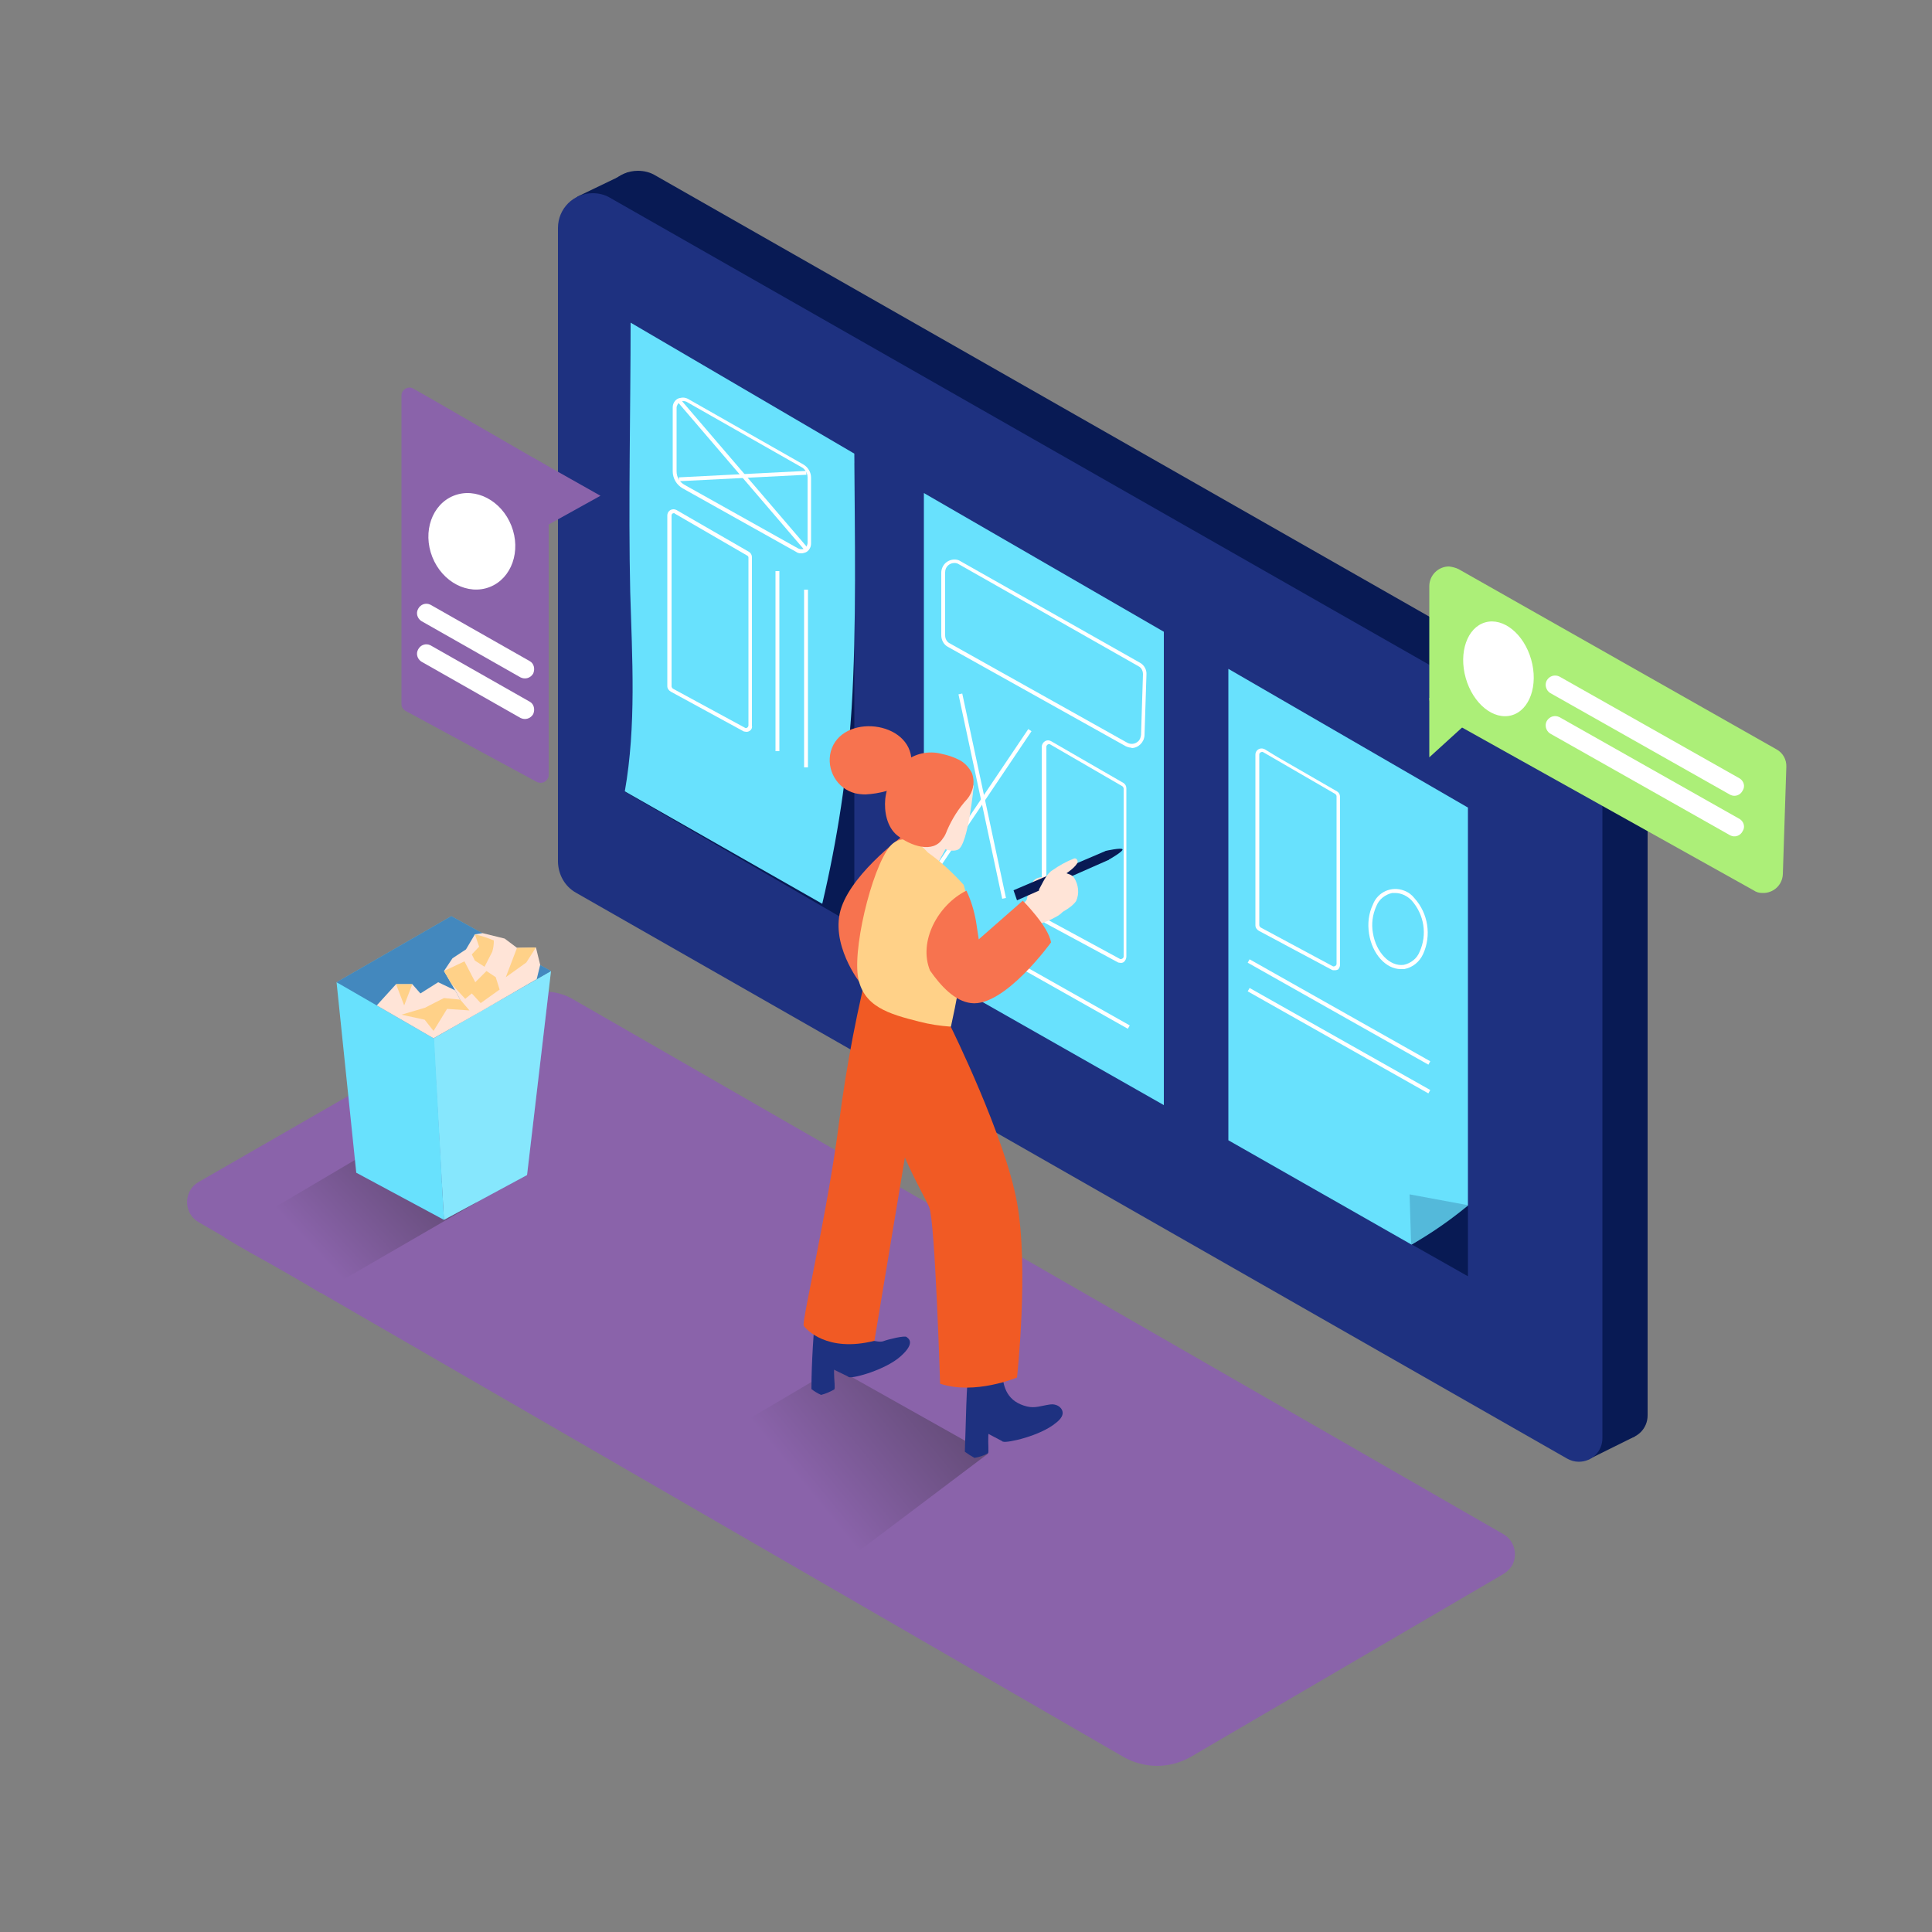 <?xml version="1.0" encoding="UTF-8" standalone="no"?>
<svg
   xmlns:dc="http://purl.org/dc/elements/1.1/"
   xmlns:cc="http://creativecommons.org/ns#"
   xmlns:rdf="http://www.w3.org/1999/02/22-rdf-syntax-ns#"
   xmlns:svg="http://www.w3.org/2000/svg"
   xmlns="http://www.w3.org/2000/svg"
   xmlns:sodipodi="http://sodipodi.sourceforge.net/DTD/sodipodi-0.dtd"
   xmlns:inkscape="http://www.inkscape.org/namespaces/inkscape"
   inkscape:version="1.0 (4035a4fb49, 2020-05-01)"
   sodipodi:docname="Wireframe.svg"
   class="show_show__wrapper__graphic__5Waiy "
   xml:space="preserve"
   viewBox="0 0 500 500"
   y="0px"
   x="0px"
   id="Layer_1"
   version="1.1"
   transform="scale(1)"><rect x="0" y="0" width="500" height="500" fill="#808080" stroke="none"/><defs
     id="defs158"><linearGradient
       id="SVGID_1_"
       gradientUnits="userSpaceOnUse"
       x1="207.453"
       y1="-1362.029"
       x2="245.533"
       y2="-1393.218"
       gradientTransform="translate(0,1745.78)"><stop
         offset="0"
         style="stop-color:#8a63aa;stop-opacity:1"
         id="stop61" /><stop
         offset="1"
         style="stop-color:#5e4870;stop-opacity:1"
         id="stop63" /></linearGradient><linearGradient
       id="SVGID_00000155862382349633692510000011682043286623767444_"
       gradientUnits="userSpaceOnUse"
       x1="81.828"
       y1="-1421.761"
       x2="111.798"
       y2="-1449.951"
       gradientTransform="translate(0,1745.78)"><stop
         offset="0"
         style="stop-color:#8a63aa;stop-opacity:1"
         id="stop68" /><stop
         offset="1"
         style="stop-color:#5e4870;stop-opacity:1"
         id="stop70" /></linearGradient></defs><sodipodi:namedview
     inkscape:current-layer="Layer_1"
     inkscape:window-maximized="0"
     inkscape:window-y="14"
     inkscape:window-x="91"
     inkscape:cy="250"
     inkscape:cx="250"
     inkscape:zoom="1.66"
     showgrid="false"
     id="namedview156"
     inkscape:window-height="902"
     inkscape:window-width="1691"
     inkscape:pageshadow="2"
     inkscape:pageopacity="0"
     guidetolerance="10"
     gridtolerance="10"
     objecttolerance="10"
     borderopacity="1"
     bordercolor="#666666"
     pagecolor="#ffffff" /><title
     id="title2">React</title><style
     id="style4"
     type="text/css">
	.st0{fill:#081A54;}
	.st1{fill:#1E3180;}
	.st2{fill:#68E1FD;}
	.st3{fill:#FFFFFF;}
	.st4{opacity:0.2;fill:#081A54;enable-background:new    ;}
	.st5{fill:#FFD188;}
	.st6{fill:url(#SVGID_1_);}
	.st7{fill:url(#SVGID_00000158736267948230459190000015564685844601276568_);}
	.st8{fill:#FFE4D7;}
	.st9{fill:#F7734F;}
	.st10{fill:#F15A24;}
	.st11{opacity:0.2;fill:#FFFFFF;enable-background:new    ;}
	.st12{opacity:0.5;fill:#1E3180;enable-background:new    ;}
	.st13{fill:#ACEF78;}
</style><g
     id="Wall"><polyline
       id="polyline6"
       points="411.1,377.7 423.2,371.7 414.7,365 411.1,370.6  "
       class="st0" /><polyline
       id="polyline8"
       points="149.4,50.9 162.5,44.6 163.2,54.2 155.3,57.7  "
       class="st0" /><path
       id="path10"
       d="m 426.4,199.7 v 166.6 c 0,3.4 -2.7,6.1 -6.1,6.1 -1.1,0 -2.1,-0.3 -3,-0.8 L 160.7,225.2 c -2.8,-1.6 -4.6,-4.6 -4.6,-7.9 V 53.2 c 0,-5 4,-9 9,-9 1.6,0 3.2,0.4 4.5,1.2 l 249.8,142.4 c 4.3,2.4 7,7 7,11.9 z"
       class="st0" /><path
       id="path12"
       d="m 414.7,205.6 v 166.6 c 0,3.4 -2.7,6.1 -6.1,6.1 -1.1,0 -2.1,-0.3 -3,-0.8 L 149,231 c -2.8,-1.6 -4.5,-4.6 -4.6,-7.9 V 59 c 0,-5 4,-9 9,-9 1.6,0 3.2,0.4 4.5,1.2 l 249.8,142.4 c 4.3,2.4 7,7 7,12 z"
       class="st1" /></g><polyline
     class="st0"
     points="379.9,311.9 379.9,330.3 343.7,309.8  "
     id="polyline15" /><polyline
     class="st0"
     points="221.1,119.8 221.1,239.4 161.7,204.9  "
     id="polyline17" /><path
     class="st2"
     d="m 379.9,209 v 103 c -4.6,3.8 -9.5,7.2 -14.6,10.1 l -47.4,-27 v -122 z"
     id="path19" /><path
     class="st2"
     d="m 163.2,83.5 v 0 l 57.9,33.9 c 0.1,21.1 0.6,44.8 -0.7,65.9 -1.1,17.1 -3.7,34 -7.6,50.6 l -51.1,-29.1 c 3,-17 1.9,-34.5 1.4,-51.6 -0.5,-21.9 0.1,-48.1 0.1,-69.7 z"
     id="path21" /><rect
     class="st3"
     x="208.1"
     y="152.6"
     width="1"
     height="46"
     id="rect23" /><polygon
     class="st2"
     points="301.2,163.5 301.2,286 239.1,250.7 239.1,127.6 "
     id="polygon25" /><path
     class="st4"
     d="m 379.9,311.9 -15.1,-2.8 0.4,12.9 c 0.1,0 11.6,-5.4 14.7,-10.1 z"
     id="path27" /><path
     class="st3"
     d="m 292.9,193.5 h -0.1 c -0.5,0 -1.1,-0.2 -1.5,-0.4 l -46,-25.7 c -1.1,-0.6 -1.7,-1.8 -1.7,-3 v -16.2 c 0,-0.9 0.4,-1.8 1,-2.4 0.6,-0.6 1.5,-1 2.4,-1 0.5,0 1.1,0.1 1.5,0.4 v 0 l 46.5,26.3 c 1.1,0.6 1.8,1.8 1.7,3.1 l -0.5,15.7 c -0.1,1.8 -1.6,3.3 -3.4,3.3 z M 247,145.7 c -1.3,0 -2.4,1 -2.4,2.4 v 16.3 c 0,0.9 0.4,1.7 1.2,2.1 l 45.9,25.7 c 0.9,0.5 2,0.4 2.8,-0.3 0.5,-0.4 0.7,-1 0.8,-1.7 l 0.5,-15.7 c 0,-0.9 -0.4,-1.7 -1.2,-2.1 L 248.1,146 c -0.3,-0.2 -0.7,-0.3 -1.1,-0.3 z"
     id="path29" /><path
     class="st3"
     d="m 290.1,249.2 v 0 c -0.3,0 -0.5,-0.1 -0.7,-0.1 l -18.9,-10.2 c -0.5,-0.3 -0.9,-0.8 -0.9,-1.4 v -44.2 c 0,-0.4 0.2,-0.9 0.5,-1.2 0.3,-0.3 0.7,-0.5 1.1,-0.5 v 0 c 0.3,0 0.6,0.1 0.8,0.2 l 3.1,1.8 15.6,9 c 0.5,0.3 0.8,0.8 0.8,1.4 v 43.6 c 0,0.4 -0.2,0.9 -0.5,1.2 -0.1,0.2 -0.5,0.4 -0.9,0.4 z m -18.7,-56.6 c -0.2,0 -0.3,0.1 -0.4,0.2 -0.1,0.1 -0.2,0.3 -0.2,0.4 v 44.2 c 0,0.2 0.1,0.4 0.3,0.6 l 18.8,10.2 h 0.2 c 0.2,0 0.3,-0.1 0.5,-0.2 0.1,-0.1 0.2,-0.3 0.2,-0.4 v -43.5 c 0,-0.2 -0.1,-0.4 -0.3,-0.6 l -18.8,-10.9 c -0.1,0 -0.2,0 -0.3,0 z"
     id="path31" /><rect
     style="stroke-width:1"
     class="st3"
     x="-51.352"
     y="326.125"
     transform="rotate(-56.06)"
     width="43.399"
     height="1"
     id="rect33" /><rect
     style="stroke-width:1"
     class="st3"
     x="204.994"
     y="227.594"
     transform="rotate(-12.07)"
     width="1"
     height="54.1"
     id="rect35" /><rect
     style="stroke-width:1"
     class="st3"
     x="-88.407"
     y="331.356"
     transform="rotate(-60.561)"
     width="1"
     height="53.701"
     id="rect37" /><path
     class="st3"
     d="m 345.4,251.1 v 0 c -0.3,0 -0.5,0 -0.7,-0.1 l -18.9,-10.1 c -0.5,-0.3 -0.9,-0.8 -0.9,-1.4 v -44.2 c 0,-0.9 0.7,-1.6 1.6,-1.6 v 0 c 0.3,0 0.5,0.1 0.8,0.2 l 3.1,1.9 15.6,9 c 0.5,0.3 0.8,0.8 0.8,1.4 v 43.5 c 0,0.4 -0.2,0.9 -0.5,1.2 -0.2,0.1 -0.5,0.2 -0.9,0.2 z m -18.8,-56.5 c -0.2,0 -0.3,0.1 -0.5,0.2 -0.1,0.1 -0.2,0.3 -0.2,0.4 v 44.2 c 0,0.2 0.1,0.4 0.3,0.6 l 18.8,10.1 c 0.1,0 0.1,0 0.2,0 0.2,0 0.3,-0.1 0.5,-0.2 0.1,-0.1 0.2,-0.3 0.2,-0.4 v -43.4 c 0,-0.2 -0.1,-0.4 -0.3,-0.6 l -18.8,-10.9 c 0,0 -0.1,0 -0.2,0 z"
     id="path39" /><rect
     style="stroke-width:1"
     class="st3"
     x="-58.266"
     y="403.658"
     transform="rotate(-60.561)"
     width="1"
     height="53.701"
     id="rect41" /><rect
     style="stroke-width:1"
     class="st3"
     x="-64.583"
     y="407.331"
     transform="rotate(-60.541)"
     width="1"
     height="53.7"
     id="rect43" /><path
     class="st3"
     d="m 207.3,143.2 c -0.5,0 -0.9,-0.1 -1.3,-0.4 l -29.3,-16.4 c -1.6,-0.9 -2.6,-2.6 -2.6,-4.4 v -16.5 c 0,-0.5 0.1,-0.9 0.3,-1.3 0.3,-0.6 0.9,-1.1 1.6,-1.2 0.7,-0.2 1.4,-0.1 2,0.2 l 29.9,17 c 1.2,0.7 2,2 2,3.4 v 17 c 0,0.5 -0.1,0.9 -0.3,1.3 -0.3,0.6 -0.9,1.1 -1.6,1.2 -0.2,0.1 -0.4,0.1 -0.7,0.1 z M 175.1,105.5 V 122 c 0,1.5 0.8,2.8 2.1,3.5 l 29.3,16.4 c 0.4,0.2 0.8,0.3 1.3,0.2 0.4,-0.1 0.8,-0.4 1,-0.8 0.1,-0.3 0.2,-0.5 0.2,-0.8 v -17 c 0,-1 -0.6,-2 -1.4,-2.5 l -29.9,-17 c -0.8,-0.4 -1.8,-0.2 -2.3,0.6 -0.2,0.4 -0.3,0.6 -0.3,0.9 z"
     id="path45" /><rect
     style="stroke-width:1"
     class="st3"
     x="65.527"
     y="192.995"
     transform="rotate(-40.58)"
     width="1"
     height="50.7"
     id="rect47" /><rect
     style="stroke-width:1"
     class="st3"
     x="169.197"
     y="132.3"
     transform="rotate(-2.91)"
     width="33"
     height="1"
     id="rect49" /><path
     class="st3"
     d="m 193.2,189.4 v 0 c -0.3,0 -0.5,-0.1 -0.7,-0.1 L 173.6,179 c -0.5,-0.3 -0.9,-0.8 -0.9,-1.4 v -44.2 c 0,-0.9 0.7,-1.6 1.6,-1.6 v 0 c 0.3,0 0.6,0.1 0.8,0.2 l 3.1,1.8 15.6,9 c 0.5,0.3 0.8,0.8 0.8,1.4 v 43.6 c 0.2,0.9 -0.6,1.6 -1.4,1.6 z m -18.8,-56.6 c -0.4,0 -0.6,0.3 -0.6,0.6 v 44.2 c 0,0.2 0.1,0.4 0.3,0.6 l 18.8,10.2 c 0.1,0 0.1,0 0.2,0 0.2,0 0.3,-0.1 0.4,-0.2 0.1,-0.1 0.2,-0.3 0.2,-0.4 v -43.5 c 0,-0.2 -0.1,-0.4 -0.3,-0.5 l -18.8,-10.9 c 0,-0.1 -0.1,-0.1 -0.2,-0.1 z"
     id="path51" /><rect
     class="st3"
     x="200.7"
     y="147.8"
     width="1"
     height="46.6"
     id="rect53" /><polyline
     style="fill:#8a63aa;fill-opacity:1"
     class="st5"
     points="138.2,118.6 155.4,128.3 137.2,138.4  "
     id="polyline55" /><path
     class="st3"
     d="m 362.5,250.8 c -3.8,0 -7.4,-3.9 -8.2,-9.2 -0.4,-2.6 -0.1,-5.2 1,-7.5 1.2,-3.2 4.8,-4.9 8.1,-3.6 1.1,0.4 2,1.1 2.7,2 3.5,3.9 4.4,9.6 2.2,14.4 -0.9,2 -2.7,3.5 -4.9,3.9 -0.3,0 -0.6,0 -0.9,0 z M 361,231.1 c -0.2,0 -0.5,0 -0.7,0 v 0 c -1.8,0.4 -3.4,1.6 -4.1,3.4 -1,2.2 -1.3,4.6 -0.9,6.9 0.8,5.1 4.4,8.8 8,8.3 1.8,-0.4 3.4,-1.6 4.1,-3.4 2,-4.4 1.2,-9.6 -2.1,-13.3 -1.2,-1.2 -2.7,-1.9 -4.3,-1.9 z"
     id="path57" /><path
     style="fill:#8a63aa;fill-opacity:1"
     d="M389,407.4l-80.7,47.2c-5.5,3.2-12.2,3.2-17.7,0L51.4,316.3c-2.9-1.7-3.8-5.3-2.2-8.2  c0.5-0.9,1.3-1.7,2.2-2.2l82.4-47.4c4.4-2.5,9.9-2.5,14.3,0L389,397c2.9,1.6,3.9,5.3,2.3,8.2C390.7,406.1,389.9,406.9,389,407.4z"
     id="Base"
     class="st5" /><path
     class="st6"
     d="m 217,405.4 38.7,-29.2 -39.5,-22.2 -40.8,24.1 c 10.1,6 31.7,20.8 41.6,27.3 z"
     id="path66"
     style="fill:url(#SVGID_1_)" /><path
     d="M 82.9,334.6 123.3,311.2 98.8,296.1 58,320.2 c 10.1,6.2 14.9,8 24.9,14.4 z"
     style="fill:url(#SVGID_00000155862382349633692510000011682043286623767444_)"
     id="path73" /><g
     id="Character"><polygon
       id="polygon76"
       points="245,219.2 242.7,223.4 236.9,220.4 238.3,216.1  "
       class="st8" /><path
       id="path78"
       d="M234.5,215.7c0,0-13.4,9.6-16.7,19s4.8,19.7,4.8,19.7"
       class="st9" /><polyline
       id="polyline80"
       points="219.8,356.4 213,353.1 215.8,346 221,348.2  "
       class="st1" /><path
       id="path82"
       d="M211.1,337.7h7.6c0.2,3.1,0.9,6.8,3.5,8c1,0.6,5.1,1.9,6.4,1.4s5.5-1.5,6-1.1s2.4,1.5-1.5,5   s-12.3,5.8-13.4,5.4s1.4-7.3-1.8-6.2c-3.4,1.2-1.4,8.8-2,9.4c-1.1,0.6-2.2,1.1-3.4,1.4c-0.9-0.4-1.7-0.9-2.5-1.5   C210,352.2,210.6,345,211.1,337.7z"
       class="st1" /><polyline
       id="polyline84"
       points="259.6,373.1 253,369.6 256.1,362.6 261.2,365  "
       class="st1" /><path
       id="path86"
       d="M250.9,351.8l8.5,2.7c0,4.8,1.5,8.3,6.4,9.5c2.1,0.5,3.7-0.2,5.8-0.5c1.1-0.2,2.3,0.1,3,1   c1.1,1.5-0.2,2.9-1.4,3.8c-4,3.3-12.5,5.2-13.6,4.8s1.7-7.2-1.5-6.3c-3.5,1-1.9,8.7-2.4,9.3c-1.1,0.6-2.3,1-3.5,1.2   c-0.9-0.5-1.7-1-2.5-1.6C250,368.5,250,359,250.9,351.8z"
       class="st1" /><path
       id="path88"
       d="M225.6,246.6c-3.7,14.3-6.5,28.9-8.4,43.5c-3,23.6-9.8,52.1-9.2,53s6,7,18.3,3.9l14.2-85.4"
       class="st10" /><path
       id="path90"
       d="M246.1,265.8c0,0,14,28.3,17.1,45.4s0,45.3,0,45.3s-10.9,4.6-19.9,1.6c0,0-1.3-41.8-2.8-45.6   s-11.8-19.8-12.2-36.3s3.5-25.7,3.5-25.7"
       class="st10" /><path
       id="path92"
       d="M249.6,246.3c0.8-5.7,1.5-11.7-0.2-17.3c-2.8-3.1-5.9-6-9.3-8.4c0,0-4.6-5.6-8.9-2.4   c-4.7,3.5-10.4,25.6-9.2,34.3c1.2,8,8,9.9,15.9,11.9c2.7,0.7,5.4,1.1,8.2,1.3C247.5,259.3,248.7,252.9,249.6,246.3z"
       class="st5" /><path
       id="path94"
       d="M252,203.3c0,0-1.4,15.4-4.1,16.6s-7.5-2-8.3-4.7s0-3.1,2.8-3.2s0.8-0.1,2.5-0.8   C248.4,209.9,243.4,201.1,252,203.3z"
       class="st8" /><path
       id="path96"
       d="M247.9,196.5c-1.4-0.7-2.8-1.1-4.2-1.4c-3.4-0.9-7-0.1-9.6,2.1c-2.8,2.5-4.6,5.9-5,9.6   c-0.3,3.2,0.4,7.2,3.1,9.4c3.4,2.7,9.3,4.8,11.8,0.8c0.5-0.6,0.8-1.3,1.1-2.1c1.3-3,3-5.7,5.2-8.1c1.6-1.9,2.1-4.5,1.2-6.8   C250.7,198.5,249.5,197.2,247.9,196.5z"
       class="st9" /><path
       id="path98"
       d="M273.8,229.7c-0.9-0.8-2.1-1-3.2-0.5l0.3-0.6c0-0.1,0-0.1,0-0.2c0.7-0.4,0.3-1.6-0.7-1.5   c-1.6,0.2-2.6,0.4-3.3,2c-0.5,1.3-0.9,2.6-1.2,4c-2.1,2.5-4.5,4.7-7.1,6.7c-0.8,0.6,0.3,1.8,1.1,1.1l0.3-0.3   c0.1,0.2,0.3,0.4,0.6,0.5c-0.2,0.4,0,0.9,0.4,1.1l0.2,0.1c-0.5,0.5-1,1-1.6,1.5c-0.8,0.8,0.3,1.8,1.1,1.1s1.8-1.3,2.7-2   c-0.4,0.4-0.8,0.8-1.2,1.2c-0.7,0.8,0.4,1.9,1.1,1.1c1.9-2.1,4-4.1,6.1-6c1.1-0.4,2.2-0.8,3.3-1.4c1.2-0.6,2.8-1.5,2.9-3   C275.5,233,274.8,231.2,273.8,229.7z"
       class="st8" /><polygon
       id="polygon100"
       points="262.3,230.4 263.2,233 287,222.5 286.2,220.2  "
       class="st0" /><path
       id="path102"
       d="M278,227.2c-0.6-0.8-1.2-0.9-2-1.2l0,0l0.7-0.5c0.8-0.6,1.6-1.3,2.1-2.1c0.3-0.6-0.2-1.5-0.9-1.2   c-2,0.8-3.8,1.8-5.5,3l0,0c-1.6,0.9-2.7,3.6-3.4,4.8c-0.5,0.9,0.9,1.7,1.4,0.8l0.4-0.8c0.1,0.1,0.3,0.3,0.4,0.3   c0,0.1-0.1,0.3-0.2,0.4c-0.1,0.1-0.1,0.3-0.1,0.5c-0.1,0.1-0.1,0.2-0.1,0.3c-0.1,0.8-0.8,2.2,0.2,2.8c0.1,0.1,0.3,0.1,0.5,0.1   l-1.3,1.4c-0.3,0.3-0.3,0.8,0,1.1c0,0,0,0,0,0c0.1,0.1,0.3,0.2,0.4,0.2c0,0.4,0.3,0.6,0.7,0.6c0,0,0,0,0,0c0.1,0,0.2,0,0.2-0.1   c2.2-0.9,5.5-2.3,7-4.4C279.4,231.2,279.1,229,278,227.2z"
       class="st8" /><path
       id="path104"
       d="M264.7,233.1l-11.4,10l-0.7-4.6c-0.5-2.8-1.3-5.5-2.5-8c-7.4,3.7-12.5,13.2-9.4,20.7c2.8,4,6.4,7.9,10.6,8.4   c8.6,1.1,20.7-15.7,20.7-15.7C271.4,239.8,264.7,233.1,264.7,233.1z"
       class="st9" /><path
       id="path106"
       d="M286.2,220.2c0,0,4-0.9,4.3-0.4s-3.4,2.6-3.4,2.6l-2.4,0.6L286.2,220.2z"
       class="st0" /><path
       id="path108"
       d="M235.9,197.1c0-10.7-18.2-12.6-20.9-2.6c-1.2,4.7,1.6,9.6,6.3,10.8c0.9,0.2,1.8,0.3,2.7,0.3   c3.7-0.2,7.2-1.2,10.5-2.9"
       class="st9" /></g><g
     id="Trashbin"><polyline
       id="polyline111"
       points="112.2,268.7 114.9,315.7 136.4,304.1 142.6,251.3  "
       class="st2" /><polyline
       id="polyline113"
       points="112.2,268.7 114.9,315.7 136.4,304.1 142.6,251.3  "
       class="st11" /><polygon
       id="polygon115"
       points="87.1,254.2 92.2,303.5 114.9,315.7 112.2,266.2  "
       class="st2" /><polygon
       id="polygon117"
       points="87.1,254.2 116.8,237.1 142.6,251.3 112.2,268.7  "
       class="st2" /><polygon
       id="polygon119"
       points="87.1,254.2 116.8,237.1 142.6,251.3 112.2,268.7  "
       class="st12" /><polygon
       id="polygon121"
       points="97.5,260.2 102.5,254.7 106.7,254.7 108.8,257.1 113.4,254.2 117.8,256.3 119.1,258.7 123.3,258.4    124.9,261.5 112.2,268.7  "
       class="st8" /><polygon
       id="polygon123"
       points="102.5,254.7 104.6,260.2 106.7,254.7  "
       class="st5" /><path
       id="path125"
       d="M110,260.8c0.3-0.2,4.9-2.5,4.9-2.5l4.2,0.4l2.4,2.8l-5.8-0.4l-3.5,5.7l-2.3-2.9l-6-1.3L110,260.8z"
       class="st5" /><polygon
       id="polygon127"
       points="117.8,256.3 114.9,251.3 117.1,248 120.6,245.7 122.9,241.8 124.9,241.5 130.6,242.9 133.8,245.3    138.7,245.2 139.8,249.7 138.9,253.4 124.9,261.5 119.1,258.7  "
       class="st8" /><polygon
       id="polygon129"
       points="114.9,251.3 120.2,248.8 123,254.2 125.9,251.3 128.3,252.9 129.3,256.1 124.4,259.6 122.1,257.1    120.4,258.5 116.9,254.7  "
       class="st5" /><polygon
       id="polygon131"
       points="133.8,245.3 130.9,252.9 136.2,249.1 138.7,245.2  "
       class="st5" /><path
       id="path133"
       d="M122.9,241.8c1.7,0.4,3.3,0.9,4.9,1.6c0,1-0.1,1.9-0.4,2.9l-2,3.9l-2.5-1.6l-0.8-1.6l1.9-2L122.9,241.8z"
       class="st5" /></g><path
     class="st13"
     d="m 377.5,147.3 82.2,46.6 c 1.7,0.9 2.7,2.7 2.6,4.6 l -0.9,27.7 c -0.1,2.8 -2.4,5 -5.3,4.9 -0.8,0 -1.6,-0.2 -2.3,-0.7 L 372.5,185 c -1.6,-0.9 -2.6,-2.6 -2.6,-4.5 v -28.8 c 0,-2.8 2.3,-5.1 5.1,-5.1 0,0 0,0 0,0 0.8,0.1 1.7,0.3 2.5,0.7 z"
     id="path136" /><polyline
     class="st13"
     points="369.9,180.6 369.9,196 379.9,186.9  "
     id="polyline138" /><path
     style="fill:#8a63aa;fill-opacity:1"
     class="st5"
     d="m 112.8,103.9 28.2,16.3 c 0.6,0.4 1,1 1,1.8 v 78.6 c 0,1.1 -1,2 -2.1,2 -0.3,0 -0.6,-0.1 -0.9,-0.2 L 105,184 c -0.7,-0.4 -1.1,-1 -1.1,-1.8 v -79.9 c 0,-1.1 1,-2 2.1,-2 0.4,0 0.7,0.1 1,0.3 z"
     id="path140" /><ellipse
     style="stroke-width:1"
     class="st3"
     transform="rotate(-15.89)"
     cx="325.592"
     cy="272.655"
     rx="8.8"
     ry="12.5"
     id="ellipse142" /><path
     class="st3"
     d="m 450.3,201.5 -46.7,-26.4 c -1.2,-0.6 -2.6,-0.2 -3.3,1 -0.6,1.1 -0.2,2.5 0.8,3.2 l 46.7,26.4 c 1.2,0.6 2.6,0.1 3.2,-1.1 0.7,-1.1 0.3,-2.4 -0.7,-3.1 z"
     id="path144" /><path
     class="st3"
     d="m 450.3,212 -46.7,-26.4 c -1.2,-0.6 -2.6,-0.2 -3.3,1 -0.6,1.1 -0.2,2.5 0.8,3.2 l 46.7,26.4 c 1.2,0.6 2.6,0.1 3.2,-1.1 0.7,-1.1 0.3,-2.4 -0.7,-3.1 z"
     id="path146" /><ellipse
     style="stroke-width:1"
     class="st3"
     transform="rotate(-21.511)"
     cx="62.237"
     cy="175.11"
     rx="11.001"
     ry="12.701"
     id="ellipse148" /><path
     class="st3"
     d="m 137.1,171.1 -25.7,-14.6 c -1.2,-0.6 -2.6,-0.1 -3.2,1.1 -0.6,1.1 -0.2,2.4 0.8,3.1 l 25.7,14.6 c 1.2,0.6 2.6,0.2 3.3,-1 0.5,-1.2 0.2,-2.6 -0.9,-3.2 z"
     id="path150" /><path
     class="st3"
     d="M 137.1,181.6 111.4,167 c -1.2,-0.6 -2.6,-0.1 -3.2,1.1 -0.6,1.1 -0.2,2.4 0.8,3.1 l 25.7,14.6 c 1.2,0.6 2.6,0.2 3.3,-1 0.5,-1.2 0.2,-2.6 -0.9,-3.2 z"
     id="path152" /></svg>
